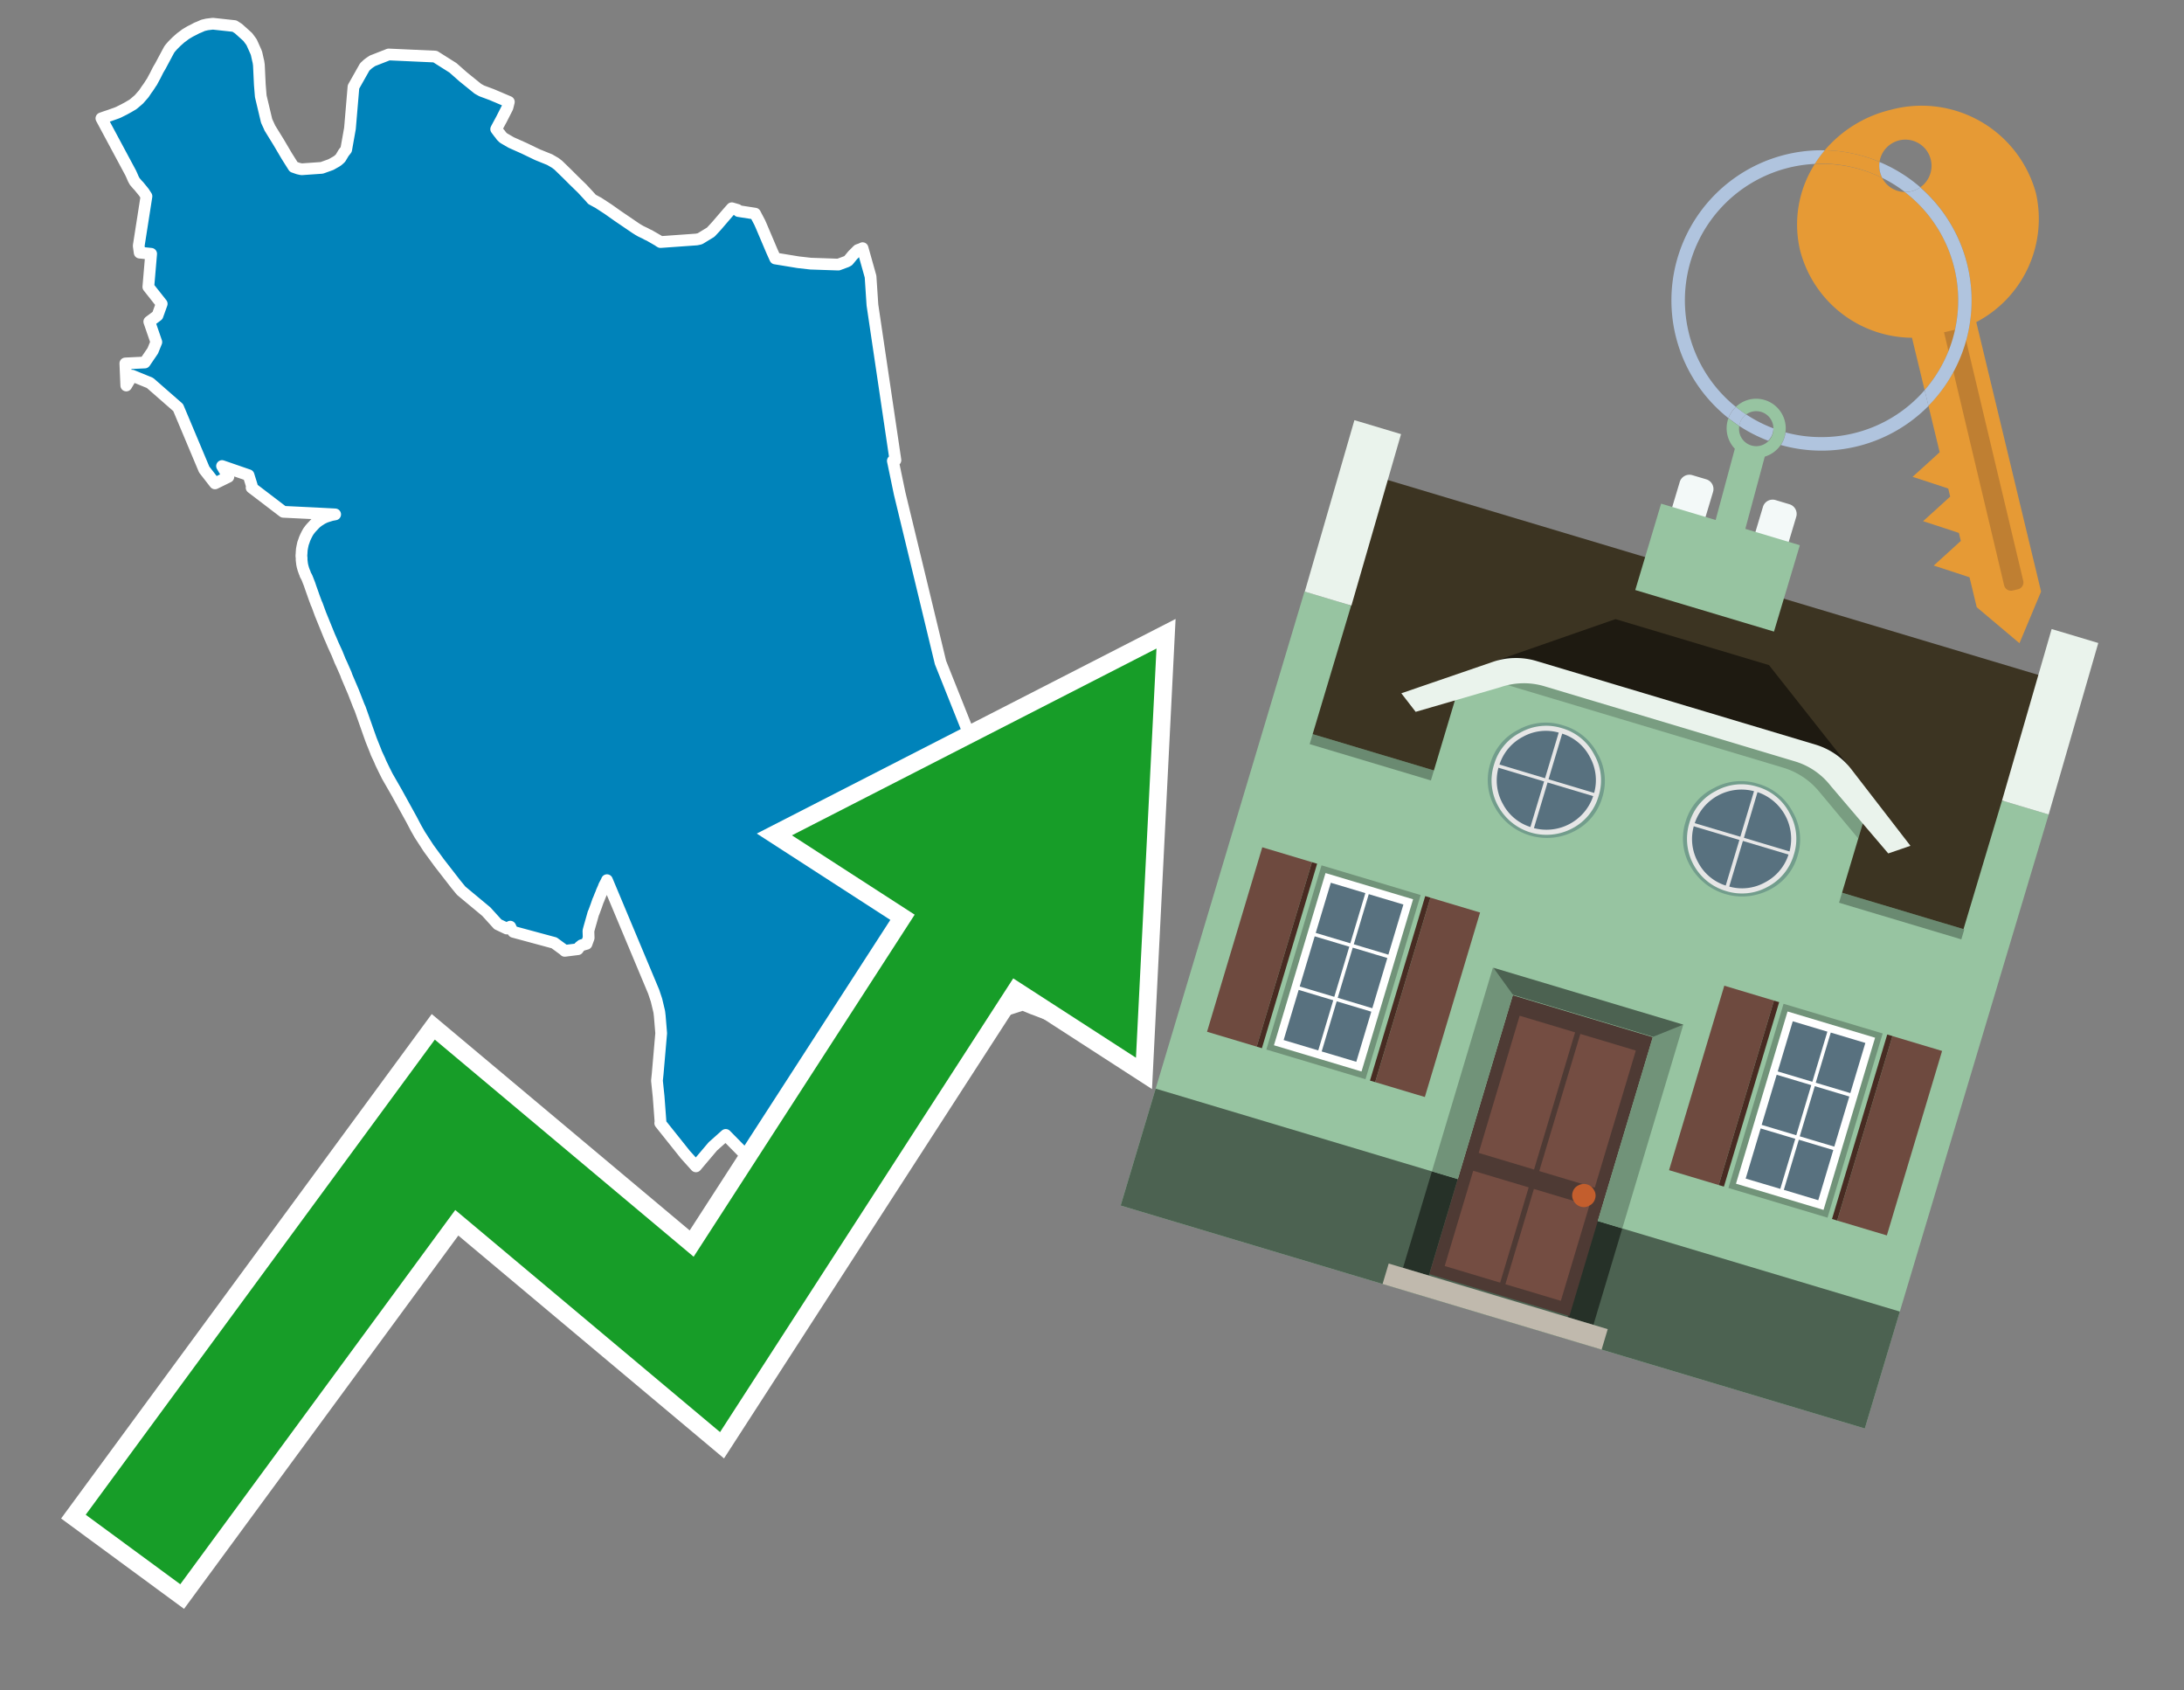 <svg id="Text" xmlns="http://www.w3.org/2000/svg" width="93.05" height="72" viewBox="0 0 93.05 72"><rect x="0" y="0" width="93.05" height="72" fill="#808080" stroke="none"/><polygon points="21.68,4.34 21.62,4.58 21.36,5.09 21.23,5.33 21.14,5.5 21.23,5.62 21.26,5.66 21.32,5.73 21.35,5.78 21.43,5.86 21.47,5.89 21.59,5.96 21.78,6.07 22.34,6.32 22.9,6.59 23.42,6.8 23.66,6.94 23.79,7.04 24.18,7.42 24.43,7.67 24.8,8.03 25.06,8.31 25.16,8.42 25.22,8.49 25.42,8.6 25.48,8.63 25.91,8.91 26.32,9.2 26.6,9.39 27.07,9.71 27.18,9.78 27.3,9.85 27.49,9.94 27.58,9.99 27.67,10.03 27.72,10.06 27.86,10.14 28.05,10.25 28.09,10.28 28.14,10.31 29.68,10.2 29.82,10.17 30.28,9.89 30.42,9.74 30.53,9.62 31.02,9.05 31.18,8.87 31.42,8.94 31.46,8.99 32.17,9.1 32.38,9.5 32.39,9.53 32.41,9.57 32.89,10.7 33.03,11.01 33.28,11.05 34.01,11.17 34.54,11.23 35.72,11.27 36.07,11.14 36.14,11.1 36.33,10.87 36.55,10.65 36.69,10.6 36.75,10.57 37.09,11.78 37.17,12.99 38.15,19.6 38.04,19.63 38.07,19.77 38.33,21.02 39.24,24.78 40.07,28.22 41.28,31.25 41.33,31.3 41.38,31.36 41.67,31.62 41.74,31.69 41.8,31.74 42.44,32.33 42.54,32.43 42.78,32.67 43.1,33 43.18,33.1 43.22,33.13 43.24,33.16 43.31,33.21 43.44,33.3 43.55,33.35 43.67,33.38 44.05,33.49 44.34,33.54 44.43,33.79 44.75,34.41 44.83,34.56 44.87,34.71 44.9,35.04 44.91,35.07 44.9,35.11 44.89,35.23 44.89,35.37 44.83,35.62 44.83,35.65 44.81,35.7 44.69,35.99 44.68,36.02 44.62,36.18 44.55,36.34 44.53,36.45 44.51,36.51 44.51,36.62 44.51,36.65 44.49,36.93 44.48,37.26 44.47,37.4 44.41,37.69 44.43,37.78 44.43,37.89 44.29,38.24 44.18,38.45 44.15,38.56 44.12,38.66 44.16,38.97 44.18,39.18 44.23,39.26 44.28,39.34 44.51,39.61 44.64,39.87 44.64,39.92 44.63,39.98 44.67,40.02 44.73,40.08 44.94,40.23 45.21,40.37 45.49,40.54 45.6,40.58 45.76,40.64 46.01,40.68 46.71,40.71 46.96,40.76 47.14,40.8 47.47,40.83 47.65,40.87 47.68,40.92 47.68,40.97 47.44,41.61 47.43,41.64 47.4,41.97 47.37,42.08 47.25,42.47 47.2,42.64 46.91,43.4 46.9,43.44 46.89,43.47 46.73,43.81 46.49,43.77 46.09,43.71 45.83,43.64 45.64,43.59 44.18,43.03 43.99,42.96 43.87,42.91 43.58,42.79 39.07,44.24 35.37,46.35 35.24,46.42 34.77,47.56 34.56,48.22 34.36,48.99 33.2,51 32.84,50.49 32.17,49.61 30.92,48.34 30.37,48.83 29.65,49.68 29.2,49.18 28.13,47.84 28.14,47.77 28.06,46.7 27.99,46.03 28.02,45.74 28.17,44.01 28.11,43.28 28.09,43.11 28.08,43.06 27.97,42.6 27.87,42.3 27.86,42.27 27.85,42.24 25.86,37.49 25.84,37.54 25.74,37.73 25.71,37.81 25.63,37.99 25.62,38.03 25.58,38.12 25.5,38.32 25.48,38.36 25.4,38.59 25.33,38.78 25.3,38.86 25.28,38.9 25.19,39.22 25.11,39.5 25.07,39.65 25.08,39.95 24.99,40.2 24.78,40.26 24.73,40.3 24.68,40.34 24.62,40.43 24.06,40.5 24.02,40.46 23.61,40.16 23.46,40.12 21.87,39.69 21.79,39.58 21.74,39.47 21.59,39.55 21.21,39.37 20.72,38.83 19.65,37.94 19.42,37.66 18.69,36.72 18.67,36.69 18.26,36.13 17.89,35.56 17.73,35.28 17.53,34.9 17.21,34.32 16.89,33.74 16.5,33.06 16.37,32.8 16.22,32.49 16.18,32.39 16.03,32.07 16.01,32.01 15.87,31.66 15.81,31.51 15.7,31.2 15.34,30.18 15.29,30.07 15.06,29.48 14.77,28.8 14.74,28.71 14.56,28.3 14.48,28.13 14.47,28.1 14.38,27.88 14.37,27.85 14.2,27.48 14.09,27.22 14.04,27.11 13.65,26.15 13.5,25.74 13.48,25.71 13.46,25.65 13.4,25.49 13.35,25.35 13.34,25.32 13.23,25.01 13.19,24.89 13.1,24.66 13.08,24.61 13.05,24.55 13.01,24.48 12.99,24.41 12.97,24.37 12.92,24.23 12.91,24.19 12.89,24.12 12.87,24.02 12.85,23.85 12.85,23.81 12.85,23.76 12.84,23.68 12.85,23.55 12.85,23.52 12.86,23.4 12.88,23.29 12.91,23.15 12.95,23.04 12.97,22.98 12.98,22.95 13.03,22.84 13.06,22.78 13.08,22.74 13.13,22.65 13.21,22.54 13.28,22.46 13.43,22.3 13.5,22.24 13.58,22.18 13.69,22.11 13.76,22.07 13.87,22.02 13.99,21.98 14.12,21.94 14.28,21.91 13.52,21.87 12.07,21.8 10.72,20.77 10.73,20.69 10.59,20.24 9.46,19.85 9.73,20.31 9.16,20.59 8.7,20 7.59,17.36 6.39,16.31 5.63,16 5.38,16.42 5.34,15.48 6.17,15.44 6.51,14.94 6.66,14.57 6.36,13.7 6.71,13.44 6.89,12.94 6.32,12.22 6.44,10.81 5.95,10.76 5.91,10.47 6.24,8.36 6.13,8.19 5.91,7.92 5.86,7.87 5.74,7.73 5.68,7.62 5.62,7.48 5.57,7.37 4.32,5.04 4.49,4.98 4.67,4.92 4.98,4.81 5.05,4.78 5.17,4.72 5.29,4.66 5.49,4.55 5.54,4.52 5.66,4.45 5.71,4.41 5.84,4.3 5.92,4.23 5.99,4.15 6.06,4.07 6.13,3.99 6.19,3.9 6.23,3.84 6.25,3.81 6.31,3.73 6.37,3.64 6.42,3.56 6.44,3.53 6.47,3.49 6.56,3.32 6.61,3.23 6.65,3.15 6.7,3.05 6.73,2.99 6.77,2.92 6.83,2.82 6.99,2.52 7.21,2.11 7.24,2.07 7.28,2.02 7.36,1.93 7.44,1.85 7.52,1.77 7.61,1.69 7.7,1.61 7.81,1.53 7.9,1.46 8,1.4 8.1,1.34 8.16,1.31 8.26,1.26 8.39,1.19 8.47,1.16 8.65,1.08 8.82,1.04 9.07,1.01 9.99,1.11 10.16,1.22 10.56,1.58 10.61,1.65 10.67,1.73 10.72,1.8 10.9,2.2 10.93,2.28 10.95,2.37 10.97,2.46 10.99,2.55 11.01,2.63 11.03,2.77 11.05,3.19 11.07,3.61 11.11,4.1 11.36,5.15 11.42,5.28 11.48,5.41 11.49,5.44 11.57,5.57 11.65,5.7 11.73,5.83 11.86,6.04 12.22,6.65 12.51,7.11 12.71,7.18 12.85,7.21 13.71,7.15 14.1,7.01 14.33,6.88 14.39,6.84 14.47,6.77 14.51,6.73 14.64,6.51 14.75,6.37 14.91,5.47 15.06,3.7 15.54,2.85 15.67,2.73 15.75,2.67 15.87,2.59 16.56,2.32 18.54,2.41 19.3,2.89 19.73,3.27 20.36,3.78 20.52,3.87 20.95,4.03 " fill="#0083ba" stroke="#fff" stroke-linejoin="round" stroke-width="0.5"/><polygon points="49.272 27.624 33.741 35.58 38.97 38.959 29.553 53.529 18.525 44.281 3.652 64.518 7.681 67.479 19.396 51.538 30.678 60.999 43.169 41.673 48.398 45.053 49.272 27.624" fill="none" stroke="#fff" stroke-miterlimit="10" stroke-width="1.5"/><polygon points="49.272 27.624 33.741 35.58 38.97 38.959 29.553 53.529 18.525 44.281 3.652 64.518 7.681 67.479 19.396 51.538 30.678 60.999 43.169 41.673 48.398 45.053 49.272 27.624" fill="#179d28"/><path d="M80.19,7.577a1.16,1.16,0,0,1-.094-.251,1.114,1.114,0,0,1-.018-.429A6.367,6.367,0,0,0,77.743,6.4a5.269,5.269,0,0,0-.423.577c.1,0,.192-.007.288-.007A5.794,5.794,0,0,1,80.19,7.577Z" fill="#e69a35"/><path d="M77.608,6.4A6.394,6.394,0,0,0,73.64,17.81a1.26,1.26,0,0,1,.317-.48A5.821,5.821,0,0,1,77.32,6.981a5.269,5.269,0,0,1,.423-.577Z" fill="#b0c4de"/><path d="M84.2,13.72a4.962,4.962,0,0,0,2.545-5.48,5.047,5.047,0,0,0-6.179-3.566A5.322,5.322,0,0,0,77.743,6.4a6.367,6.367,0,0,1,2.335.493,1.114,1.114,0,1,1,1.736,1.084,6.392,6.392,0,0,1,.347,9.3l.479,1.985-.438.4-.716.648.92.3.6.2.082.341-.438.4-.716.648.92.3.605.2.082.341-.438.4-.716.649.92.3.605.2.307,1.274,1.821,1.534.921-2.2Z" fill="#e69a35"/><path d="M81.154,8.179a1.115,1.115,0,0,1-.964-.6,5.794,5.794,0,0,0-2.582-.6c-.1,0-.192,0-.288.007a4.783,4.783,0,0,0-.625,3.685,4.962,4.962,0,0,0,4.765,3.715L82,16.617a5.82,5.82,0,0,0-.846-8.438Z" fill="#e69a35"/><path d="M74.1,18.142a6.386,6.386,0,0,0,1.232.63.73.73,0,0,0,.224-.527h0a5.783,5.783,0,0,1-1.159-.593A.733.733,0,0,0,74.1,18.142Z" fill="#b0c4de"/><path d="M74.4,17.652q-.228-.152-.44-.322a1.26,1.26,0,0,0-.317.48c.148.117.3.228.46.332A.733.733,0,0,1,74.4,17.652Z" fill="#b0c4de"/><path d="M74.824,16.984a1.257,1.257,0,0,0-.867.346c.141.114.288.222.44.322a.731.731,0,0,1,1.159.593h0a.732.732,0,1,1-1.463,0,.7.7,0,0,1,.007-.1c-.158-.1-.312-.215-.46-.332a1.258,1.258,0,0,0,.273,1.3l-.979,3.635,1.275.341.98-3.639a1.266,1.266,0,0,0,.681-.5,1.249,1.249,0,0,0,.2-.538,1.328,1.328,0,0,0,.012-.168A1.262,1.262,0,0,0,74.824,16.984Z" fill="#97c4a1"/><path d="M85.974,25.1l-.226.053a.3.3,0,0,1-.362-.223l-2.56-10.777.81-.193L86.2,24.736A.3.3,0,0,1,85.974,25.1Z" fill="#bf7f32"/><path d="M80.1,7.326a1.16,1.16,0,0,0,.094.251,5.833,5.833,0,0,1,.964.6,1.137,1.137,0,0,0,.287-.031,1.108,1.108,0,0,0,.373-.167A6.371,6.371,0,0,0,80.078,6.9,1.114,1.114,0,0,0,80.1,7.326Z" fill="#b0c4de"/><path d="M77.608,18.618a5.836,5.836,0,0,1-1.534-.2,1.24,1.24,0,0,1-.2.537,6.4,6.4,0,0,0,6.291-1.666L82,16.617A5.807,5.807,0,0,1,77.608,18.618Z" fill="#b0c4de"/><path d="M81.814,7.981a1.108,1.108,0,0,1-.373.167,1.137,1.137,0,0,1-.287.031A5.82,5.82,0,0,1,82,16.617l.161.667a6.392,6.392,0,0,0-.347-9.3Z" fill="#b0c4de"/><polygon points="83.79 39.753 55.78 31.364 58.988 20.404 86.964 28.783 83.79 39.753 83.79 39.753" fill="#3c3422" fill-rule="evenodd"/><polygon points="81.705 53.32 87.284 34.692 85.297 34.097 83.656 39.575 55.926 31.269 57.567 25.791 55.579 25.196 47.746 51.348 79.451 60.844 81.705 53.32" fill="#97c4a1" fill-rule="evenodd"/><rect x="69.522" y="21.148" width="0.444" height="28.983" transform="translate(15.592 92.226) rotate(-73.326)" opacity="0.3"/><polygon points="87.284 34.692 85.297 34.097 87.411 26.793 89.398 27.388 87.284 34.692 87.284 34.692" fill="#eaf3ec" fill-rule="evenodd"/><polygon points="57.578 25.794 55.591 25.199 57.705 17.896 59.692 18.491 57.578 25.794 57.578 25.794" fill="#eaf3ec" fill-rule="evenodd"/><polygon points="79.451 60.844 80.943 55.865 49.238 46.369 47.747 51.348 79.451 60.844 79.451 60.844" fill="#4c6251" fill-rule="evenodd"/><path d="M71.566,20.528l-.522,1.743,1.418.425.523-1.744a.432.432,0,0,0-.289-.536l-.593-.177A.431.431,0,0,0,71.566,20.528Z" fill="#f3f9f8" fill-rule="evenodd"/><path d="M75.111,21.589l-.522,1.743,1.418.425.522-1.743a.43.43,0,0,0-.289-.536l-.593-.178A.43.43,0,0,0,75.111,21.589Z" fill="#f3f9f8" fill-rule="evenodd"/><polygon points="75.368 28.329 68.829 26.37 63.807 28.121 78.733 32.591 75.368 28.329" fill="#1e1a11"/><polygon points="78.248 32.422 64.442 28.287 62.236 28.998 60.064 36.247 77.453 41.455 79.651 34.116 78.248 32.422" fill="#97c4a1"/><path d="M77.74,32.516S65.088,28.725,65,28.7l-.938.43,11.892,3.562a3.175,3.175,0,0,1,1.532,1l1.685,2.02.327-1.09Z" fill-rule="evenodd" opacity="0.2"/><path d="M77.35,31.716,65.458,28.154a3.041,3.041,0,0,0-1.854.037l-3.9,1.339.611.79,3.626-1.054a3.045,3.045,0,0,1,1.855-.037l10.673,3.2A3.028,3.028,0,0,1,78,33.477l2.45,2.874.945-.325-2.518-3.26A3.036,3.036,0,0,0,77.35,31.716Z" fill="#eaf3ec"/><polygon points="76.683 23.223 70.773 21.453 69.671 25.132 75.581 26.902 76.683 23.223 76.683 23.223" fill="#97c4a1" fill-rule="evenodd"/><g id="Symbol_9_0_Layer2_0_MEMBER_8_MEMBER_21_MEMBER_0_FILL" data-name="Symbol 9 0 Layer2 0 MEMBER 8 MEMBER 21 MEMBER 0 FILL"><path d="M66.584,30.892a2.39,2.39,0,0,0-1.891.189,2.317,2.317,0,0,0-1.2,1.448A2.345,2.345,0,0,0,63.7,34.4a2.528,2.528,0,0,0,3.367,1.008,2.339,2.339,0,0,0,1.2-1.447,2.313,2.313,0,0,0-.208-1.87A2.394,2.394,0,0,0,66.584,30.892Z" fill="#729d8c"/></g><g id="Symbol_9_0_Layer2_0_MEMBER_8_MEMBER_21_MEMBER_1_FILL" data-name="Symbol 9 0 Layer2 0 MEMBER 8 MEMBER 21 MEMBER 1 FILL"><path d="M66.547,31.016a2.241,2.241,0,0,0-1.769.185,2.213,2.213,0,0,0-1.127,1.376,2.239,2.239,0,0,0,.185,1.768,2.341,2.341,0,0,0,3.145.942,2.234,2.234,0,0,0,1.126-1.376,2.207,2.207,0,0,0-.185-1.768A2.237,2.237,0,0,0,66.547,31.016Z" fill="#e6e6e6"/></g><g id="Symbol_9_0_Layer2_0_MEMBER_8_MEMBER_21_MEMBER_2_MEMBER_0_FILL" data-name="Symbol 9 0 Layer2 0 MEMBER 8 MEMBER 21 MEMBER 2 MEMBER 0 FILL"><path d="M65.787,33.284,63.843,32.7a2.036,2.036,0,0,0,.186,1.539,2.015,2.015,0,0,0,1.175.986Z" fill="#58717f"/></g><g id="Symbol_9_0_Layer2_0_MEMBER_8_MEMBER_21_MEMBER_2_MEMBER_1_FILL" data-name="Symbol 9 0 Layer2 0 MEMBER 8 MEMBER 21 MEMBER 2 MEMBER 1 FILL"><path d="M65.827,33.148l.582-1.944a2.01,2.01,0,0,0-1.523.178,2.037,2.037,0,0,0-1,1.183Z" fill="#58717f"/></g><g id="Symbol_9_0_Layer2_0_MEMBER_8_MEMBER_21_MEMBER_2_MEMBER_2_FILL" data-name="Symbol 9 0 Layer2 0 MEMBER 8 MEMBER 21 MEMBER 2 MEMBER 2 FILL"><path d="M67.878,33.91l-1.943-.582-.582,1.944a2.1,2.1,0,0,0,2.525-1.362Z" fill="#58717f"/></g><g id="Symbol_9_0_Layer2_0_MEMBER_8_MEMBER_21_MEMBER_2_MEMBER_3_FILL" data-name="Symbol 9 0 Layer2 0 MEMBER 8 MEMBER 21 MEMBER 2 MEMBER 3 FILL"><path d="M66.558,31.249l-.582,1.943,1.943.582a2.031,2.031,0,0,0-.186-1.539A2.009,2.009,0,0,0,66.558,31.249Z" fill="#58717f"/></g><g id="Symbol_9_0_Layer2_0_MEMBER_8_MEMBER_21_MEMBER_0_FILL-2" data-name="Symbol 9 0 Layer2 0 MEMBER 8 MEMBER 21 MEMBER 0 FILL"><path d="M74.9,33.384a2.4,2.4,0,0,0-1.891.189,2.316,2.316,0,0,0-1.2,1.448,2.341,2.341,0,0,0,.209,1.87A2.527,2.527,0,0,0,75.387,37.9a2.345,2.345,0,0,0,1.2-1.447,2.314,2.314,0,0,0-.209-1.87A2.389,2.389,0,0,0,74.9,33.384Z" fill="#729d8c"/></g><g id="Symbol_9_0_Layer2_0_MEMBER_8_MEMBER_21_MEMBER_1_FILL-2" data-name="Symbol 9 0 Layer2 0 MEMBER 8 MEMBER 21 MEMBER 1 FILL"><path d="M74.867,33.508a2.239,2.239,0,0,0-1.768.185,2.21,2.21,0,0,0-1.127,1.376,2.316,2.316,0,0,0,1.564,2.883,2.261,2.261,0,0,0,1.765-.173A2.237,2.237,0,0,0,76.428,36.4a2.209,2.209,0,0,0-.185-1.769A2.239,2.239,0,0,0,74.867,33.508Z" fill="#e6e6e6"/></g><g id="Symbol_9_0_Layer2_0_MEMBER_8_MEMBER_21_MEMBER_2_MEMBER_0_FILL-2" data-name="Symbol 9 0 Layer2 0 MEMBER 8 MEMBER 21 MEMBER 2 MEMBER 0 FILL"><path d="M74.107,35.776l-1.943-.582a2.031,2.031,0,0,0,.186,1.539,2.009,2.009,0,0,0,1.175.986Z" fill="#58717f"/></g><g id="Symbol_9_0_Layer2_0_MEMBER_8_MEMBER_21_MEMBER_2_MEMBER_1_FILL-2" data-name="Symbol 9 0 Layer2 0 MEMBER 8 MEMBER 21 MEMBER 2 MEMBER 1 FILL"><path d="M74.148,35.64,74.73,33.7a2.1,2.1,0,0,0-2.525,1.362Z" fill="#58717f"/></g><g id="Symbol_9_0_Layer2_0_MEMBER_8_MEMBER_21_MEMBER_2_MEMBER_2_FILL-2" data-name="Symbol 9 0 Layer2 0 MEMBER 8 MEMBER 21 MEMBER 2 MEMBER 2 FILL"><path d="M76.2,36.4l-1.943-.582-.582,1.944a2.015,2.015,0,0,0,1.523-.178A2.036,2.036,0,0,0,76.2,36.4Z" fill="#58717f"/></g><g id="Symbol_9_0_Layer2_0_MEMBER_8_MEMBER_21_MEMBER_2_MEMBER_3_FILL-2" data-name="Symbol 9 0 Layer2 0 MEMBER 8 MEMBER 21 MEMBER 2 MEMBER 3 FILL"><path d="M74.879,33.741,74.3,35.684l1.943.582a2.1,2.1,0,0,0-1.361-2.525Z" fill="#58717f"/></g><polygon points="51.426 43.946 53.542 44.58 55.896 36.723 53.78 36.089 51.426 43.946 51.426 43.946" fill="#6e4a3f" fill-rule="evenodd"/><polygon points="53.542 44.58 53.764 44.647 56.117 36.789 55.896 36.723 53.542 44.58 53.542 44.58" fill="#482b22" fill-rule="evenodd"/><polygon points="60.706 46.726 58.59 46.092 60.943 38.235 63.059 38.868 60.706 46.726 60.706 46.726" fill="#6e4a3f" fill-rule="evenodd"/><polygon points="58.59 46.092 58.368 46.026 60.722 38.168 60.943 38.235 58.59 46.092 58.59 46.092" fill="#482b22" fill-rule="evenodd"/><rect x="53.146" y="39.209" width="8.19" height="4.408" transform="translate(1.145 84.365) rotate(-73.326)" fill="#719379"/><polygon points="60.205 38.304 56.474 37.187 54.277 44.522 58.008 45.639 60.205 38.304 60.205 38.304" fill="#fff" fill-rule="evenodd"/><path d="M59.792,38.527l-.64,2.136-1.474-.442.639-2.135,1.475.441Zm-1.621-.485-.64,2.136-1.474-.442L56.7,37.6l1.474.442Zm-2.158,1.84,1.475.441-.64,2.136-1.474-.441.639-2.136Zm-.683,2.282,1.474.441-.639,2.136L54.69,44.3l.64-2.135Zm.981,2.621.639-2.136,1.475.442-.64,2.135-1.474-.441Zm2.158-1.84L56.994,42.5l.64-2.136,1.474.442-.639,2.136Z" fill="#58717f" fill-rule="evenodd"/><polygon points="80.39 52.621 78.274 51.988 80.628 44.13 82.743 44.764 80.39 52.621 80.39 52.621" fill="#6e4a3f" fill-rule="evenodd"/><polygon points="78.274 51.988 78.053 51.921 80.406 44.064 80.628 44.13 78.274 51.988 78.274 51.988" fill="#482b22" fill-rule="evenodd"/><polygon points="71.111 49.842 73.227 50.476 75.58 42.619 73.464 41.985 71.111 49.842 71.111 49.842" fill="#6e4a3f" fill-rule="evenodd"/><polygon points="73.227 50.476 73.448 50.542 75.802 42.685 75.58 42.619 73.227 50.476 73.227 50.476" fill="#482b22" fill-rule="evenodd"/><rect x="72.83" y="45.105" width="8.19" height="4.408" transform="translate(9.534 107.426) rotate(-73.326)" fill="#719379"/><polygon points="76.159 43.083 79.889 44.2 77.692 51.535 73.962 50.418 76.159 43.083 76.159 43.083" fill="#fff" fill-rule="evenodd"/><path d="M76.381,43.5l1.475.442-.64,2.135-1.475-.441.64-2.136ZM78,43.981l1.474.442-.64,2.136-1.474-.442L78,43.981Zm.791,2.724-.64,2.135L76.679,48.4l.64-2.136,1.474.442Zm-.684,2.282-.639,2.135L76,50.68l.64-2.135,1.474.442Zm-2.26,1.65L74.375,50.2l.639-2.135,1.475.441-.64,2.136Zm-.791-2.724.64-2.135,1.474.441-.639,2.136-1.475-.442Z" fill="#58717f" fill-rule="evenodd"/><polygon points="67.888 56.431 69.118 52.323 68.019 51.994 66.789 56.102 67.888 56.431 67.888 56.431" fill="#263128" fill-rule="evenodd"/><polygon points="60.877 54.331 62.108 50.223 61.007 49.894 59.776 54.002 60.877 54.331 60.877 54.331" fill="#263128" fill-rule="evenodd"/><g id="Symbol_9_0_Layer2_0_MEMBER_8_MEMBER_12_MEMBER_0_FILL" data-name="Symbol 9 0 Layer2 0 MEMBER 8 MEMBER 12 MEMBER 0 FILL"><path d="M70.418,44.178l-5.965-1.786L60.9,54.27l5.964,1.786Z" fill="#4e3a34"/></g><g id="Symbol_9_0_Layer2_0_MEMBER_8_MEMBER_12_MEMBER_1_MEMBER_0_FILL" data-name="Symbol 9 0 Layer2 0 MEMBER 8 MEMBER 12 MEMBER 1 MEMBER 0 FILL"><path d="M65.358,49.815l1.75-5.843-2.363-.708L63,49.107Z" fill="#744d42"/></g><g id="Symbol_9_0_Layer2_0_MEMBER_8_MEMBER_12_MEMBER_1_MEMBER_1_FILL" data-name="Symbol 9 0 Layer2 0 MEMBER 8 MEMBER 12 MEMBER 1 MEMBER 1 FILL"><path d="M67.331,44.039l-1.75,5.842,2.364.708,1.75-5.842Z" fill="#744d42"/></g><g id="Symbol_9_0_Layer2_0_MEMBER_8_MEMBER_12_MEMBER_2_MEMBER_0_FILL" data-name="Symbol 9 0 Layer2 0 MEMBER 8 MEMBER 12 MEMBER 2 MEMBER 0 FILL"><path d="M63.915,54.633l1.215-4.058-2.363-.707-1.215,4.057Z" fill="#744d42"/></g><g id="Symbol_9_0_Layer2_0_MEMBER_8_MEMBER_12_MEMBER_2_MEMBER_1_FILL" data-name="Symbol 9 0 Layer2 0 MEMBER 8 MEMBER 12 MEMBER 2 MEMBER 1 FILL"><path d="M66.5,55.407l1.215-4.057-2.363-.708L64.138,54.7Z" fill="#744d42"/></g><g id="Symbol_9_0_Layer2_0_MEMBER_8_MEMBER_13_FILL" data-name="Symbol 9 0 Layer2 0 MEMBER 8 MEMBER 13 FILL"><path d="M67.959,51.058a.439.439,0,0,0-.045-.367.487.487,0,0,0-.669-.2.445.445,0,0,0-.239.282.457.457,0,0,0,.041.378.481.481,0,0,0,.293.242.459.459,0,0,0,.377-.042A.453.453,0,0,0,67.959,51.058Z" fill="#c35e2d"/></g><g id="Symbol_9_0_Layer2_0_MEMBER_8_MEMBER_14_FILL" data-name="Symbol 9 0 Layer2 0 MEMBER 8 MEMBER 14 FILL"><path d="M64.557,42.047l-.951-.833-2.6,8.68,1.1.329Z" fill="#719379"/></g><g id="Symbol_9_0_Layer2_0_MEMBER_8_MEMBER_15_FILL" data-name="Symbol 9 0 Layer2 0 MEMBER 8 MEMBER 15 FILL"><path d="M71.718,43.643l-1.2.19L68.072,52.01l1.046.313Z" fill="#719379"/></g><g id="Symbol_9_0_Layer2_0_MEMBER_8_MEMBER_16_FILL" data-name="Symbol 9 0 Layer2 0 MEMBER 8 MEMBER 16 FILL"><path d="M63.627,41.22l.836,1.156,5.961,1.786,1.294-.519Z" fill="#4c6251"/></g><polygon points="58.905 54.69 59.166 53.819 68.498 56.614 68.237 57.485 58.905 54.69 58.905 54.69" fill="#c0b9ad" fill-rule="evenodd"/></svg>
